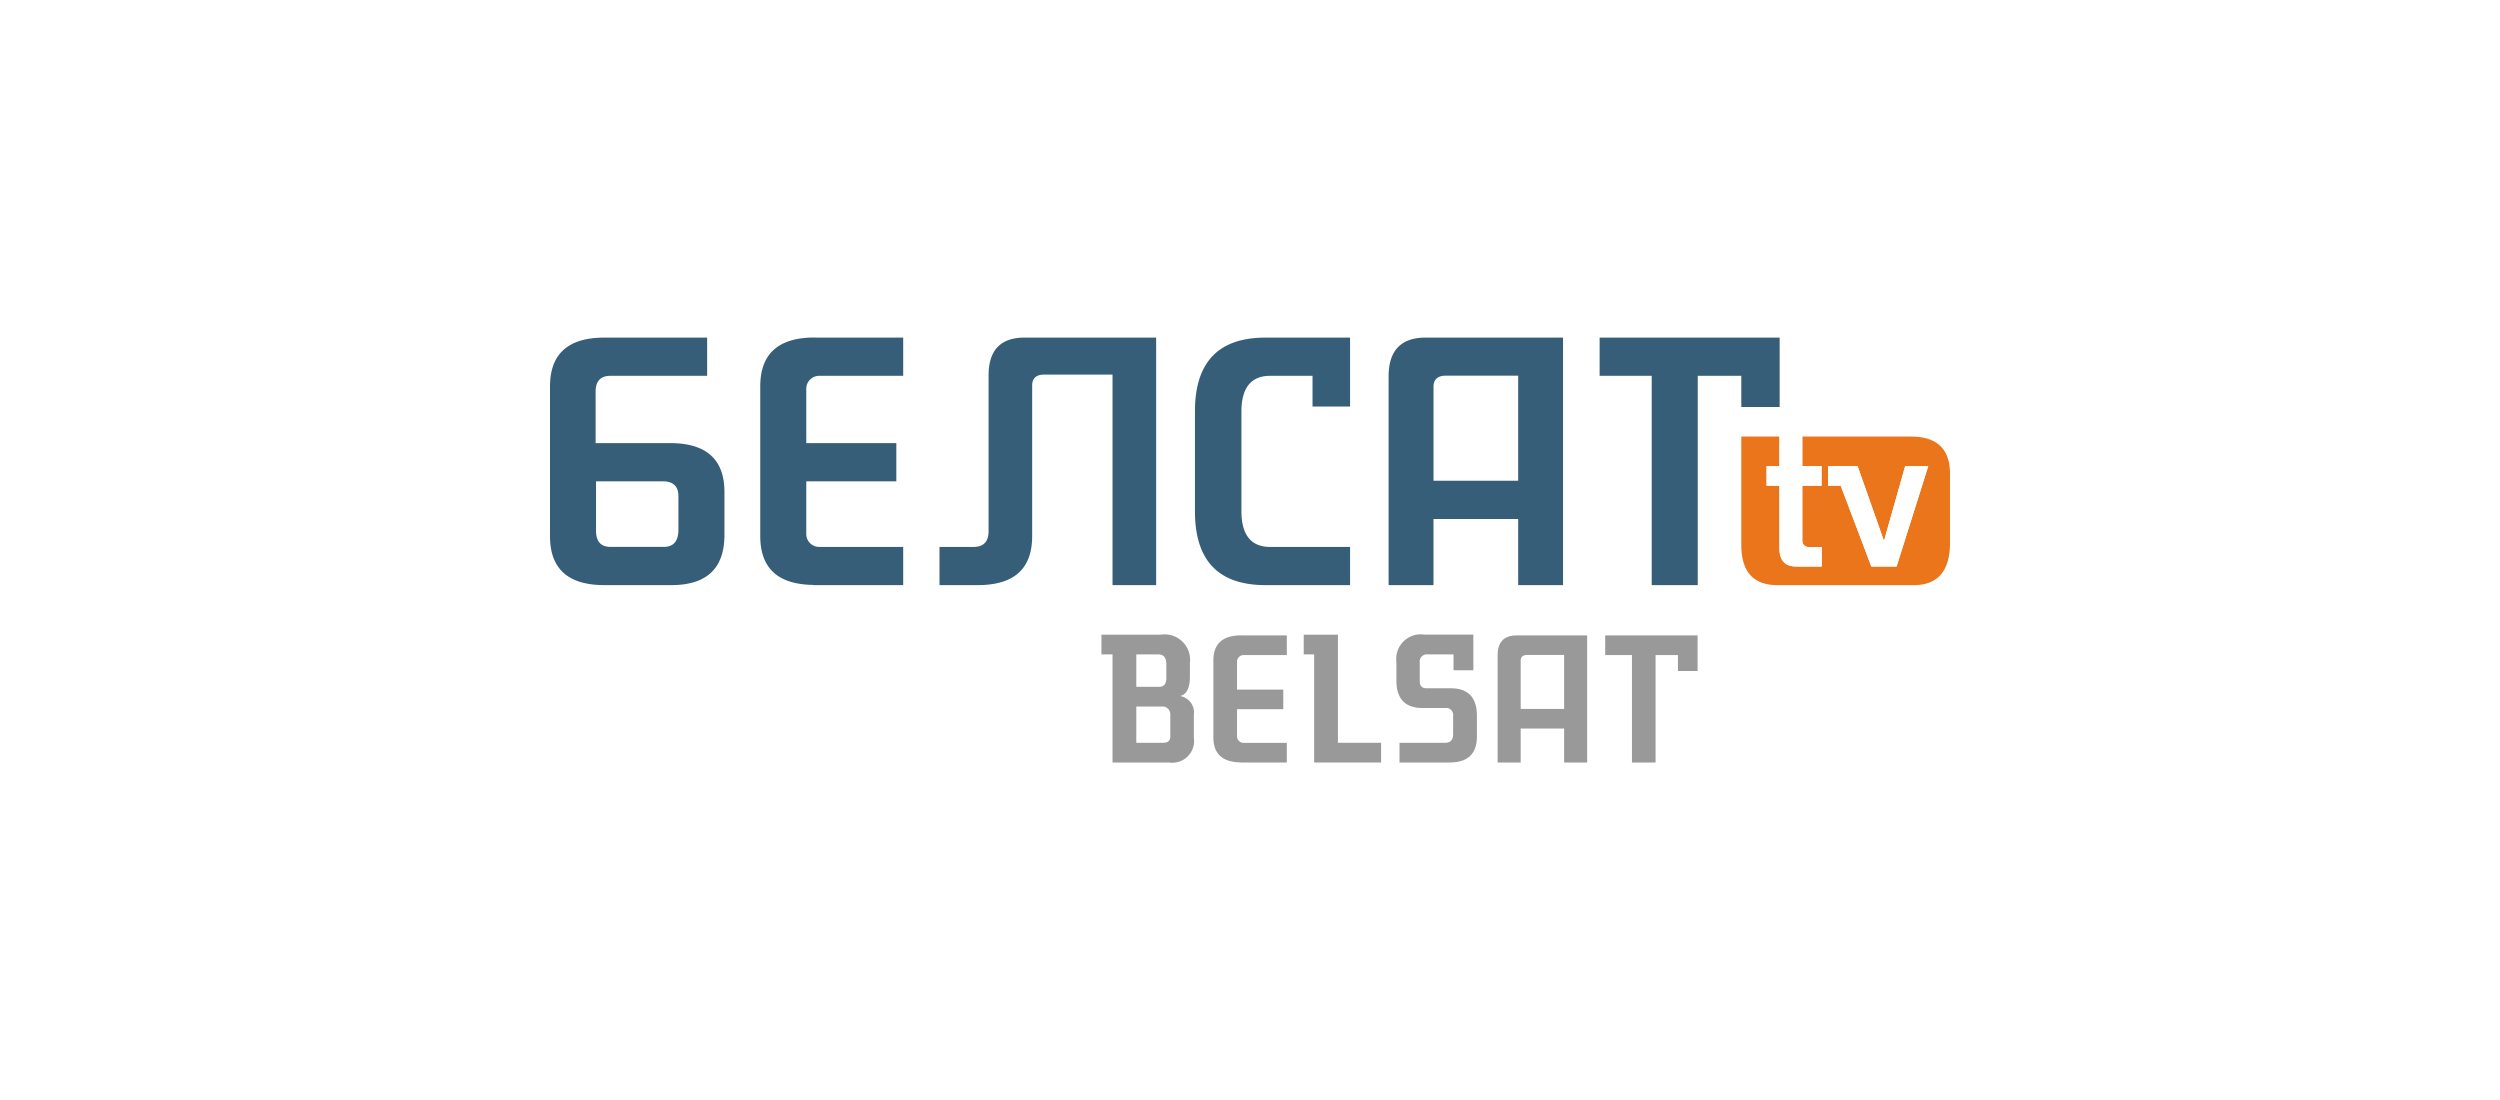 <svg id="a281f4d3-0009-49c0-b838-973c091a5adb" data-name="Warstwa 2" xmlns="http://www.w3.org/2000/svg" viewBox="0 0 100 44"><defs><style>.a926ff32-ca23-4100-ae02-b85926698166,.f0cf06b8-11ef-4a1f-bb3e-3f25f0cf39d3{fill:#fff;}.ec607696-0cd1-42c8-a6b0-fd4fe2339510{fill:#999;}.a73351c1-e8ae-42b1-baf0-b8025ee29bbb,.a926ff32-ca23-4100-ae02-b85926698166,.b6235dff-2bfa-495b-a263-f29b81e0181d,.ec607696-0cd1-42c8-a6b0-fd4fe2339510{fill-rule:evenodd;}.a73351c1-e8ae-42b1-baf0-b8025ee29bbb{fill:#375e78;}.b6235dff-2bfa-495b-a263-f29b81e0181d{fill:#eb751a;}</style></defs><title>logotypy</title><rect class="f0cf06b8-11ef-4a1f-bb3e-3f25f0cf39d3" width="100" height="44"/><g id="fe19161f-5f0b-4224-8b67-9a65d7a34047" data-name="Warstwa_1"><g id="b0c66dd7-ad32-4a6a-9cc7-85faf39c2ec3" data-name=" 291209528"><path id="afbc9256-ed25-46db-96f8-45de952668ee" data-name=" 291209360" class="ec607696-0cd1-42c8-a6b0-fd4fe2339510" d="M59.905,26.215V30.5h.922V29.142h1.738V30.5h.921V25.417H60.665c-.503,0-.76.263-.76.798Zm.922.211c0-.149.085-.228.255-.228h1.483v2.159H60.828Zm6.29.414h.787V25.417H64.208v.785H65.278V30.5h.945V26.202h.895v.639Z"/><path id="b1e549cd-7e43-408d-8e5a-681197d89d32" data-name=" 291209576" class="ec607696-0cd1-42c8-a6b0-fd4fe2339510" d="M47.204,27.841a.667.667,0,0,1,.55.746v.927a.868.868,0,0,1-.984.986h-2.269V26.176h-.443v-.789h2.37a1.02,1.02,0,0,1,1.168,1.141v.54c0,.455-.133.712-.392.773Zm-1.752-.369h.918c.191,0,.283-.12.283-.352V26.57c0-.266-.108-.395-.325-.395h-.876Zm-0,2.239h1.085c.184,0,.275-.086.275-.266v-.841a.319.319,0,0,0-.266-.344H45.452v1.45Z"/><polygon id="a290f872-4a8f-45da-b1fd-8d2b9e7c9218" data-name=" 291209696" class="ec607696-0cd1-42c8-a6b0-fd4fe2339510" points="55.244 30.5 52.566 30.5 52.566 26.176 52.149 26.176 52.149 25.387 53.517 25.387 53.517 29.711 55.244 29.711 55.244 30.5"/><path id="efab5971-ba32-473b-8cc5-8847f349e6da" data-name=" 291209120" class="ec607696-0cd1-42c8-a6b0-fd4fe2339510" d="M58.141,26.811v-.636H57.107a.287.287,0,0,0-.317.326v.747c0,.189.092.283.267.283h.976c.693,0,1.043.369,1.043,1.098v.832c0,.696-.367,1.039-1.101,1.039h-1.994v-.789h1.819c.216,0,.325-.111.325-.344v-.738a.278.278,0,0,0-.317-.309h-.91c-.692,0-1.042-.369-1.042-1.099v-.737a.984.984,0,0,1,1.126-1.099h1.952v1.425Z"/><path id="ac22a04c-59ce-400d-bec3-35eebe3cb3a0" data-name=" 291210152" class="ec607696-0cd1-42c8-a6b0-fd4fe2339510" d="M49.655,25.414c-.747,0-1.12.332-1.12,1.006V29.491c0,.665.365.996,1.091,1.005l.004.004h1.842v-.785H49.742a.265.265,0,0,1-.261-.268V28.368h1.85v-.785H49.481V26.47a.265.265,0,0,1,.261-.268h1.73V25.417H49.655Z"/></g><path class="a73351c1-e8ae-42b1-baf0-b8025ee29bbb" d="M39.543,15.017v6.228c0,.416-.194.632-.598.632H37.58v1.528h1.526c1.454,0,2.181-.648,2.181-1.96V15.416c0-.283.162-.433.485-.433h2.729V23.405h1.745V13.504H40.981c-.953,0-1.438.499-1.438,1.512ZM26.797,17.724H23.825V15.664c0-.415.194-.632.598-.632h3.863V13.504H24.18c-1.454,0-2.18.648-2.18,1.96v5.981c0,1.313.727,1.96,2.18,1.96h2.666c1.421,0,2.132-.665,2.132-2.01V19.684c0-1.313-.727-1.96-2.181-1.96Zm.339,3.471c0,.448-.194.681-.581.681H24.423q-.582,0-.582-.648V19.252h2.666q.63,0,.63.597ZM47.798,16.461V20.448c0,1.977.937,2.957,2.827,2.957h3.378V21.877H50.803c-.759,0-1.146-.482-1.146-1.429V16.461c0-.946.387-1.428,1.146-1.428h1.698v1.229h1.502V13.504H50.625c-1.889,0-2.827.98-2.827,2.956ZM32.59,13.5c-1.454,0-2.18.648-2.18,1.959v5.981c0,1.294.71,1.939,2.124,1.957l.007.009h3.587V21.877H32.76a.516.516,0,0,1-.509-.524v-2.101h3.602V17.724H32.251V15.556a.516.516,0,0,1,.509-.523h3.368V13.504H32.59V13.5Zm22.954,1.56v8.345h1.796v-2.646h3.387v2.646h1.795v-9.901H57.024c-.981,0-1.48.514-1.48,1.556Zm1.796.411c0-.291.167-.445.499-.445h2.888v4.204H57.341V15.471Zm12.312.808h1.534V13.504H63.985v1.528h2.083v8.372h1.842V15.033h1.742v1.246Z"/><g id="e9f356f1-8f1d-4569-8dc0-5b2a9c8daba4" data-name=" 291209984"><path id="b828566a-b77e-4002-856f-7687c2117ab5" data-name=" 291210440" class="b6235dff-2bfa-495b-a263-f29b81e0181d" d="M76.435,17.462h-4.343v1.184h.77v.784h-.77V21.595c0,.203.111.3.325.29h.248a1.597,1.597,0,0,0,.206-.008v.783H71.853c-.454,0-.676-.246-.676-.73V19.43H70.663v-.784h.513V17.462h-1.524v4.333q0,1.611,1.445,1.61H76.556c.963,0,1.444-.579,1.444-1.692V18.947q0-1.483-1.565-1.485Zm-.572,5.198H74.853l-1.224-3.23h-.505v-.784h1.181l1.054,2.993.847-2.993h.924l-1.267,4.014Z"/></g><path class="a926ff32-ca23-4100-ae02-b85926698166" d="M70.663,18.646v.784h.513v2.5c0,.485.222.73.676.73h1.019v-.783a1.599,1.599,0,0,1-.206.008h-.248c-.214.01-.325-.087-.325-.29V19.43h.77v-.784h-.77V17.462h-.916v1.184Z"/><polygon class="a926ff32-ca23-4100-ae02-b85926698166" points="75.359 21.639 74.305 18.646 73.124 18.646 73.124 19.43 73.629 19.43 74.853 22.66 75.864 22.66 77.13 18.646 76.206 18.646 75.359 21.639"/></g></svg>